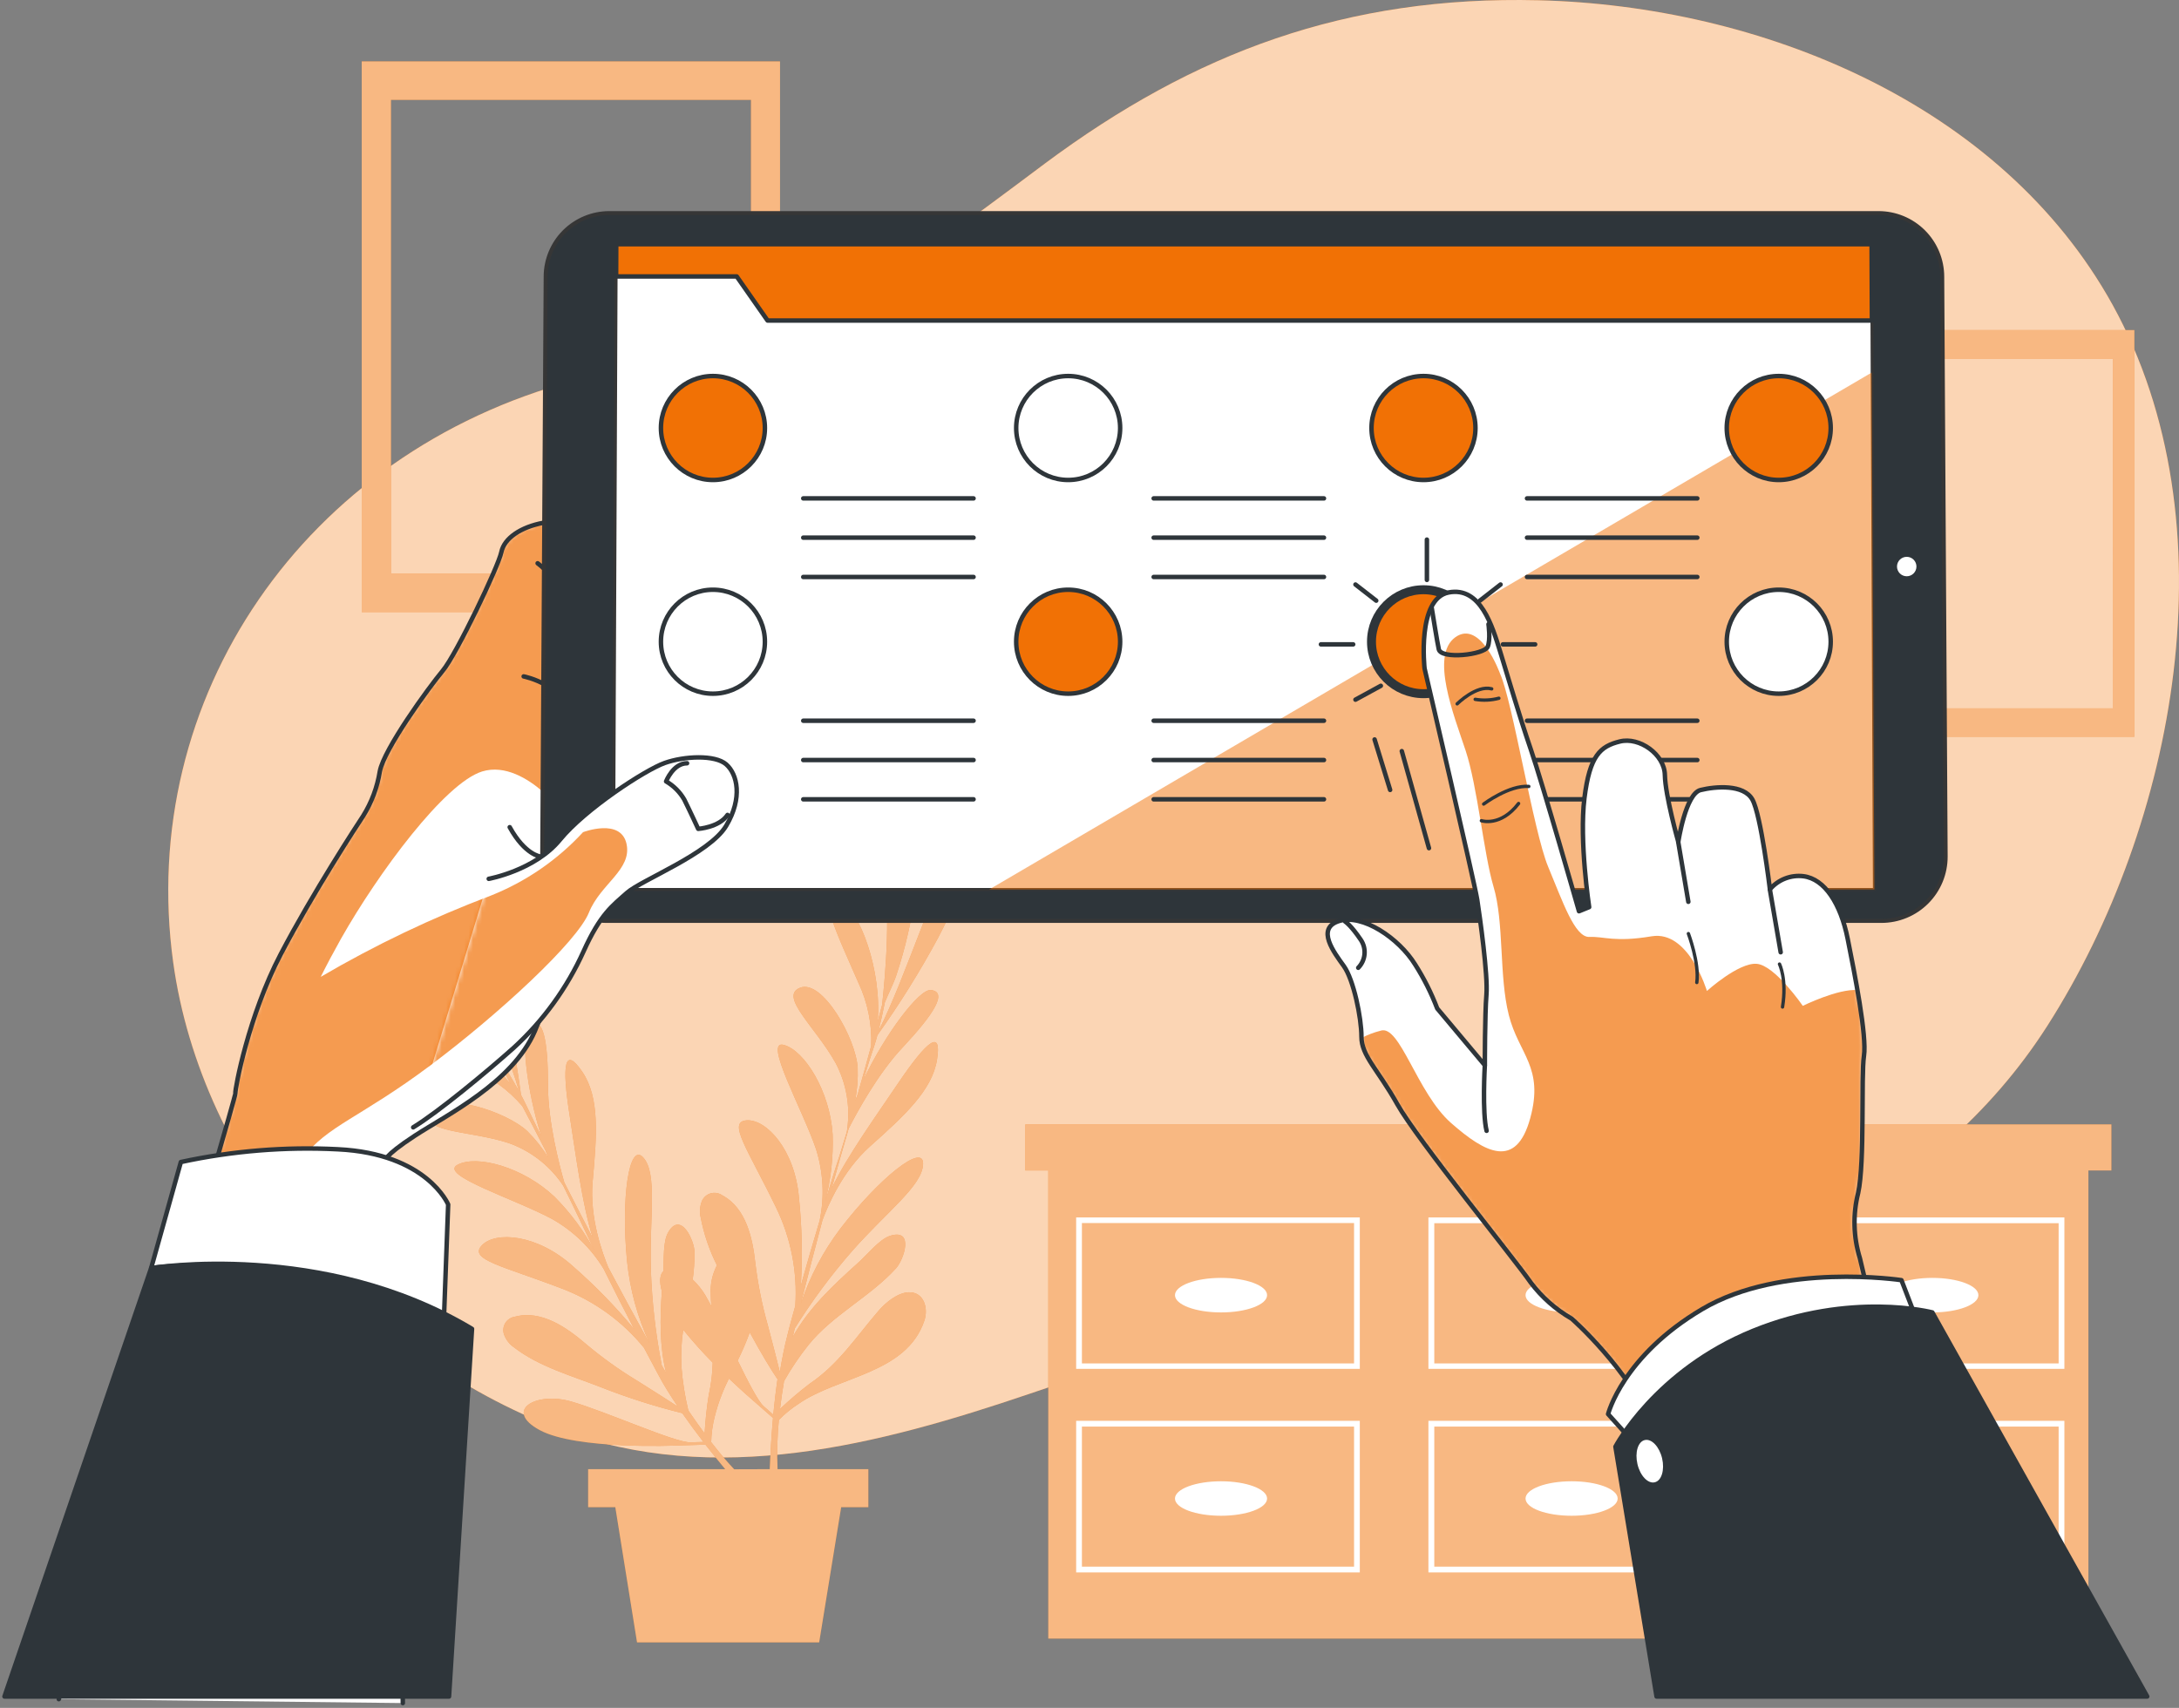 <svg xmlns="http://www.w3.org/2000/svg" width="486" height="381" viewBox="0 0 486 381" fill="none"><rect x="0" y="0" width="486" height="381" fill="#808080" stroke="none"/><path d="M456.658 228.809C485.396 183.813 498.093 116.815 471.197 68.014C446.288 23.006 392.592 1.271 343.125 0.06C300.334 -0.982 266.363 11.678 232.973 36.539C215.757 49.369 198.359 63.096 177.63 70.571C161.444 76.41 144.797 80.433 128.102 84.891C67.731 101.041 30.525 155.814 38.63 214.707C44.882 259.97 80.016 302.071 124.843 318.887C159.602 331.923 196.13 322.292 229.714 310.903C247.814 304.761 266.06 298.412 285.166 295.553C303.641 292.779 321.512 296.244 339.806 294.244C384.887 289.326 431.361 268.463 456.658 228.809Z" fill="#F17105"></path><path opacity="0.7" d="M456.658 228.809C485.396 183.813 498.093 116.815 471.197 68.014C446.288 23.006 392.592 1.271 343.125 0.06C300.334 -0.982 266.363 11.678 232.973 36.539C215.757 49.369 198.359 63.096 177.63 70.571C161.444 76.41 144.797 80.433 128.102 84.891C67.731 101.041 30.525 155.814 38.63 214.707C44.882 259.97 80.016 302.071 124.843 318.887C159.602 331.923 196.13 322.292 229.714 310.903C247.814 304.761 266.06 298.412 285.166 295.553C303.641 292.779 321.512 296.244 339.806 294.244C384.887 289.326 431.361 268.463 456.658 228.809Z" fill="white"></path><path d="M470.918 250.835H465.793H233.809H228.684V261.109H233.809V365.531H465.793V261.109H470.918V250.835Z" fill="#F17105"></path><path opacity="0.5" d="M470.918 250.835H465.793H233.809H228.684V261.109H233.809V365.531H465.793V261.109H470.918V250.835Z" fill="white"></path><path d="M240.024 305.366H303.29V271.589H240.024V305.366ZM241.308 272.837H302.006V304.155H241.308V272.837Z" fill="white"></path><path d="M318.592 305.366H381.87V271.589H318.592V305.366ZM319.9 272.873H380.61V304.155H319.9V272.873Z" fill="white"></path><path d="M397.172 271.589V305.366H460.438V271.589H397.172ZM459.154 304.155H398.456V272.873H459.154V304.155Z" fill="white"></path><path d="M240.024 350.775H303.29V316.961H240.024V350.775ZM241.308 318.245H302.006V349.49H241.308V318.245Z" fill="white"></path><path d="M318.592 350.775H381.87V316.961H318.592V350.775ZM319.9 318.245H380.61V349.49H319.9V318.245Z" fill="white"></path><path d="M397.172 350.775H460.438V316.961H397.172V350.775ZM398.456 318.245H459.154V349.49H398.456V318.245Z" fill="white"></path><path d="M272.335 292.778C278.009 292.778 282.609 291.054 282.609 288.926C282.609 286.798 278.009 285.073 272.335 285.073C266.661 285.073 262.062 286.798 262.062 288.926C262.062 291.054 266.661 292.778 272.335 292.778Z" fill="white"></path><path d="M350.528 292.778C356.202 292.778 360.802 291.054 360.802 288.926C360.802 286.798 356.202 285.073 350.528 285.073C344.854 285.073 340.254 286.798 340.254 288.926C340.254 291.054 344.854 292.778 350.528 292.778Z" fill="white"></path><path d="M430.986 292.778C436.66 292.778 441.26 291.054 441.26 288.926C441.26 286.798 436.66 285.073 430.986 285.073C425.312 285.073 420.712 286.798 420.712 288.926C420.712 291.054 425.312 292.778 430.986 292.778Z" fill="white"></path><path d="M272.335 330.445C266.665 330.445 262.062 332.166 262.062 334.298C262.062 336.43 266.665 338.138 272.335 338.138C278.005 338.138 282.609 336.418 282.609 334.298C282.609 332.178 278.005 330.445 272.335 330.445Z" fill="white"></path><path d="M350.528 330.445C344.858 330.445 340.254 332.166 340.254 334.298C340.254 336.43 344.858 338.138 350.528 338.138C356.198 338.138 360.802 336.418 360.802 334.298C360.802 332.178 356.246 330.445 350.528 330.445Z" fill="white"></path><path d="M430.986 330.445C425.316 330.445 420.724 332.166 420.724 334.298C420.724 336.43 425.316 338.138 430.986 338.138C436.656 338.138 441.26 336.418 441.26 334.298C441.26 332.178 436.668 330.445 430.986 330.445Z" fill="white"></path><path d="M200.176 241.858C195.5 248.8 188.982 257.826 185.505 265.071C186.825 260.297 188.122 255.778 189.297 251.744C191.078 248.242 195.851 239.41 201.412 233.571C208.403 226.083 211.395 221.274 207.627 220.862C205.022 220.571 197.39 230.736 192.604 240.828C193.646 237.375 194.47 234.77 195.027 233.207C195.257 232.505 195.476 231.741 195.694 230.93C200.644 224.004 205.152 216.773 209.19 209.28C216.253 196.086 218.531 183.631 213.818 188.986C209.481 193.917 201.933 218.439 195.936 229.973C196.445 227.986 196.929 225.793 197.353 223.624C198.202 221.528 199.316 219.396 199.946 217.457C200.927 214.477 201.788 211.472 202.478 208.407C203.617 203.645 204.195 198.765 204.199 193.869C204.32 188.117 202.753 182.456 199.692 177.586C198.88 176.374 193.913 168.948 192.423 172.74C192.228 173.371 192.191 174.041 192.313 174.69C193.04 181.002 195.33 186.806 196.748 192.948C198.868 202.144 197.462 217.579 196.748 224.145C196.481 225.187 196.142 226.471 195.742 227.961C196.723 216.524 191.768 202.967 187.177 200.593C181.494 197.661 187.068 209.17 191.453 219.226C193.531 223.627 194.508 228.467 194.3 233.328C193.404 236.624 192.374 240.343 191.308 244.099C191.09 244.608 190.896 245.129 190.702 245.638C191.195 243.186 191.394 240.685 191.296 238.187C190.884 231.62 183.445 218.475 178.502 220.329C173.559 222.182 181.931 229.112 186.401 237.181C188.747 241.643 189.649 246.723 188.982 251.72C188.982 252.022 188.885 252.313 188.848 252.592C188.328 254.312 187.819 255.96 187.334 257.535C186.123 261.17 185.093 264.659 184.063 268.027C185.328 263.14 185.883 258.097 185.711 253.052C185.093 243.433 179.459 234.346 174.807 233.098C170.154 231.85 179.035 247.552 182.015 256.372C183.636 261.523 183.911 267.004 182.815 272.291C181.373 277.065 180.016 281.778 178.623 286.757C179.012 280.234 178.87 273.691 178.199 267.191C177.29 256.481 170.93 249.648 166.544 249.927C162.158 250.205 166.738 256.287 173.062 269.311C176.401 276.149 177.889 283.744 177.375 291.337C176.806 293.433 176.164 295.589 175.631 297.843C174.952 300.411 174.419 303.21 173.934 306.069C173.304 303.513 172.359 299.781 171.257 295.662C169.973 291.108 169.042 286.462 168.47 281.766C167.877 276.302 166.435 269.481 161.08 266.646C160.716 266.392 160.301 266.221 159.864 266.145C159.427 266.069 158.979 266.089 158.551 266.205C158.122 266.32 157.724 266.528 157.385 266.813C157.045 267.099 156.773 267.455 156.585 267.857C156.094 269.029 155.984 270.326 156.27 271.565C156.981 275.281 158.204 278.882 159.905 282.262C158.853 284.279 158.375 286.547 158.524 288.817C158.524 289.665 158.596 290.513 158.657 291.361C158.185 290.489 157.736 289.689 157.312 288.938C156.542 287.653 155.596 286.483 154.501 285.461C154.776 283.453 154.914 281.429 154.913 279.403C154.913 276.75 151.8 269.977 148.989 274.993C147.862 277.004 148.08 280.942 147.971 283.559C147.208 284.286 146.978 285.764 147.62 288.09C147.184 294.148 147.099 300.351 148.565 306.263L147.596 304.579C146.23 297.57 145.42 290.465 145.173 283.329C144.821 271.54 146.699 261.872 143.489 258.238C140.278 254.603 138.485 267.385 139.854 281.317C140.499 287.675 142.194 293.881 144.87 299.684C141.72 294.026 138.606 288.259 135.662 282.723C134.451 279.755 131.446 271.722 132.185 263.581C133.118 253.319 133.796 244.911 129.895 239.132C125.994 233.353 125.182 237.108 127.097 249.151C128.405 257.414 129.798 268.463 132.197 276.132C129.919 271.734 127.775 267.554 125.861 263.774C124.77 259.994 122.226 250.29 122.226 242.233C122.226 231.984 121.136 226.483 118.107 228.7C115.999 230.263 117.356 242.912 120.748 253.549C119.161 250.314 117.962 247.831 117.271 246.365C116.956 245.698 116.605 244.983 116.205 244.244C115.096 235.806 113.458 227.446 111.298 219.214C107.458 204.748 100.612 194.087 100.83 201.223C101.024 207.789 112.243 230.857 115.744 243.384C114.751 241.579 113.6 239.653 112.437 237.775C111.625 235.655 110.983 233.341 110.123 231.499C108.802 228.652 107.385 225.865 105.798 223.152C103.374 218.884 100.459 214.916 97.111 211.327C93.233 206.911 88.124 203.755 82.439 202.265C81.01 201.925 72.335 199.842 73.813 203.719C74.09 204.31 74.505 204.825 75.025 205.221C79.871 209.34 85.492 212.018 90.775 215.543C98.601 220.825 108.112 233.062 112.037 238.381L113.903 241.858C106.815 232.82 93.937 226.302 88.969 227.707C82.815 229.439 94.736 234.043 104.804 238.393C109.328 240.19 113.345 243.064 116.508 246.764C118.107 249.793 119.888 253.198 121.669 256.675C121.875 257.196 122.069 257.705 122.275 258.213C120.965 256.086 119.408 254.121 117.634 252.362C112.849 247.855 98.432 243.312 96.093 248.037C93.755 252.761 104.574 252.132 113.37 254.966C118.107 256.629 122.216 259.713 125.134 263.799C125.303 264.041 125.461 264.295 125.631 264.526C126.43 266.125 127.181 267.688 127.896 269.166C129.544 272.643 131.119 275.902 132.657 279.064C130.256 274.613 127.224 270.533 123.656 266.949C116.629 260.334 106.307 257.547 102.03 259.849C97.753 262.151 114.981 267.518 123.183 271.964C127.885 274.625 131.826 278.446 134.632 283.062C136.837 287.533 139.054 291.906 141.441 296.498C137.274 291.466 132.708 286.778 127.787 282.48C119.803 275.272 110.486 274.618 107.47 277.816C104.453 281.015 111.952 282.335 125.449 287.508C132.551 290.226 138.817 294.759 143.622 300.653C144.64 302.58 145.681 304.555 146.796 306.614C148.008 308.94 149.546 311.363 151.17 313.774C148.965 312.345 145.718 310.261 142.107 308.007C138.056 305.556 134.203 302.789 130.586 299.733C126.418 296.159 120.712 292.149 114.836 293.736C114.398 293.799 113.98 293.959 113.611 294.202C113.242 294.445 112.931 294.766 112.7 295.143C112.469 295.52 112.323 295.943 112.273 296.382C112.224 296.822 112.271 297.266 112.413 297.685C112.841 298.883 113.644 299.912 114.703 300.617C120.227 304.894 127.654 306.953 134.087 309.486C139.983 311.805 146.025 313.732 152.175 315.252C153.702 317.445 155.289 319.614 156.888 321.674L154.005 321.758C150.588 321.867 135.177 314.877 127.351 312.636C119.524 310.394 112.207 314.635 120.409 319.045C128.611 323.455 150.915 322.473 150.915 322.473L157.349 322.279C158.863 324.218 160.341 326.059 161.746 327.743H131.179V336.224H137.237L142.083 366.379H182.706L187.613 336.224H193.67V327.743H173.426C173.262 324.078 173.359 320.406 173.716 316.755C175.067 315.381 176.567 314.162 178.187 313.12C187.08 306.978 202.151 306.469 206.161 294.632C207.131 291.785 206.028 288.126 202.624 288.284C200.201 288.393 197.572 290.549 196.045 292.306C190.957 298.182 187.128 304.276 180.513 308.734C178.24 310.481 176.057 312.342 173.971 314.307C174.201 312.381 174.492 310.322 174.867 308.117C176.466 305.282 178.289 302.579 180.319 300.036C185.735 293.312 193.973 289.374 199.825 282.965C201.618 281.002 203.981 273.951 198.504 275.696C196.081 276.471 193.198 280.166 191.235 281.85C185.844 286.697 180.331 291.858 176.818 298.23C176.963 297.6 177.121 297.019 177.266 296.34C181.046 290.28 185.304 284.531 189.999 279.149C197.777 270.305 205.749 264.513 205.883 259.667C206.016 254.821 195.984 262.938 187.467 274.036C183.604 279.127 180.607 284.821 178.599 290.888C180.162 284.613 181.822 278.264 183.445 272.182C184.56 269.154 187.867 261.279 193.961 255.815C201.654 248.945 207.882 243.275 208.984 236.43C210.087 229.585 206.997 231.753 200.176 241.858ZM157.155 319.784C156.004 318.221 154.804 316.525 153.52 314.647C152.755 311.462 152.245 308.221 151.994 304.954C151.838 302.174 151.968 299.385 152.381 296.631C154.449 299.192 156.645 301.646 158.96 303.985C158.905 306.407 158.608 308.818 158.075 311.182C157.622 314.031 157.314 316.902 157.155 319.784ZM163.745 327.768C162.183 326.108 160.474 324.133 158.621 321.71C158.667 319.788 158.931 317.878 159.408 316.016C160.148 313.08 161.213 310.235 162.582 307.535C165.454 310.261 167.562 312.066 167.562 312.066L172.408 316.319C172.032 320.547 171.814 324.521 171.681 327.743L163.745 327.768ZM172.469 315.58L170.3 313.677C169.088 312.587 166.908 308.371 164.533 303.513C165.546 301.468 166.444 299.369 167.223 297.225C169.791 301.986 172.069 305.706 173.414 307.68C173.026 310.309 172.723 312.987 172.469 315.58Z" fill="#F17105"></path><path opacity="0.5" d="M200.176 241.858C195.5 248.8 188.982 257.826 185.505 265.071C186.825 260.297 188.122 255.778 189.297 251.744C191.078 248.242 195.851 239.41 201.412 233.571C208.403 226.083 211.395 221.274 207.627 220.862C205.022 220.571 197.39 230.736 192.604 240.828C193.646 237.375 194.47 234.77 195.027 233.207C195.257 232.505 195.476 231.741 195.694 230.93C200.644 224.004 205.152 216.773 209.19 209.28C216.253 196.086 218.531 183.631 213.818 188.986C209.481 193.917 201.933 218.439 195.936 229.973C196.445 227.986 196.929 225.793 197.353 223.624C198.202 221.528 199.316 219.396 199.946 217.457C200.927 214.477 201.788 211.472 202.478 208.407C203.617 203.645 204.195 198.765 204.199 193.869C204.32 188.117 202.753 182.456 199.692 177.586C198.88 176.374 193.913 168.948 192.423 172.74C192.228 173.371 192.191 174.041 192.313 174.69C193.04 181.002 195.33 186.806 196.748 192.948C198.868 202.144 197.462 217.579 196.748 224.145C196.481 225.187 196.142 226.471 195.742 227.961C196.723 216.524 191.768 202.967 187.177 200.593C181.494 197.661 187.068 209.17 191.453 219.226C193.531 223.627 194.508 228.467 194.3 233.328C193.404 236.624 192.374 240.343 191.308 244.099C191.09 244.608 190.896 245.129 190.702 245.638C191.195 243.186 191.394 240.685 191.296 238.187C190.884 231.62 183.445 218.475 178.502 220.329C173.559 222.182 181.931 229.112 186.401 237.181C188.747 241.643 189.649 246.723 188.982 251.72C188.982 252.022 188.885 252.313 188.848 252.592C188.328 254.312 187.819 255.96 187.334 257.535C186.123 261.17 185.093 264.659 184.063 268.027C185.328 263.14 185.883 258.097 185.711 253.052C185.093 243.433 179.459 234.346 174.807 233.098C170.154 231.85 179.035 247.552 182.015 256.372C183.636 261.523 183.911 267.004 182.815 272.291C181.373 277.065 180.016 281.778 178.623 286.757C179.012 280.234 178.87 273.691 178.199 267.191C177.29 256.481 170.93 249.648 166.544 249.927C162.158 250.205 166.738 256.287 173.062 269.311C176.401 276.149 177.889 283.744 177.375 291.337C176.806 293.433 176.164 295.589 175.631 297.843C174.952 300.411 174.419 303.21 173.934 306.069C173.304 303.513 172.359 299.781 171.257 295.662C169.973 291.108 169.042 286.462 168.47 281.766C167.877 276.302 166.435 269.481 161.08 266.646C160.716 266.392 160.301 266.221 159.864 266.145C159.427 266.069 158.979 266.089 158.551 266.205C158.122 266.32 157.724 266.528 157.385 266.813C157.045 267.099 156.773 267.455 156.585 267.857C156.094 269.029 155.984 270.326 156.27 271.565C156.981 275.281 158.204 278.882 159.905 282.262C158.853 284.279 158.375 286.547 158.524 288.817C158.524 289.665 158.596 290.513 158.657 291.361C158.185 290.489 157.736 289.689 157.312 288.938C156.542 287.653 155.596 286.483 154.501 285.461C154.776 283.453 154.914 281.429 154.913 279.403C154.913 276.75 151.8 269.977 148.989 274.993C147.862 277.004 148.08 280.942 147.971 283.559C147.208 284.286 146.978 285.764 147.62 288.09C147.184 294.148 147.099 300.351 148.565 306.263L147.596 304.579C146.23 297.57 145.42 290.465 145.173 283.329C144.821 271.54 146.699 261.872 143.489 258.238C140.278 254.603 138.485 267.385 139.854 281.317C140.499 287.675 142.194 293.881 144.87 299.684C141.72 294.026 138.606 288.259 135.662 282.723C134.451 279.755 131.446 271.722 132.185 263.581C133.118 253.319 133.796 244.911 129.895 239.132C125.994 233.353 125.182 237.108 127.097 249.151C128.405 257.414 129.798 268.463 132.197 276.132C129.919 271.734 127.775 267.554 125.861 263.774C124.77 259.994 122.226 250.29 122.226 242.233C122.226 231.984 121.136 226.483 118.107 228.7C115.999 230.263 117.356 242.912 120.748 253.549C119.161 250.314 117.962 247.831 117.271 246.365C116.956 245.698 116.605 244.983 116.205 244.244C115.096 235.806 113.458 227.446 111.298 219.214C107.458 204.748 100.612 194.087 100.83 201.223C101.024 207.789 112.243 230.857 115.744 243.384C114.751 241.579 113.6 239.653 112.437 237.775C111.625 235.655 110.983 233.341 110.123 231.499C108.802 228.652 107.385 225.865 105.798 223.152C103.374 218.884 100.459 214.916 97.111 211.327C93.233 206.911 88.124 203.755 82.439 202.265C81.01 201.925 72.335 199.842 73.813 203.719C74.09 204.31 74.505 204.825 75.025 205.221C79.871 209.34 85.492 212.018 90.775 215.543C98.601 220.825 108.112 233.062 112.037 238.381L113.903 241.858C106.815 232.82 93.937 226.302 88.969 227.707C82.815 229.439 94.736 234.043 104.804 238.393C109.328 240.19 113.345 243.064 116.508 246.764C118.107 249.793 119.888 253.198 121.669 256.675C121.875 257.196 122.069 257.705 122.275 258.213C120.965 256.086 119.408 254.121 117.634 252.362C112.849 247.855 98.432 243.312 96.093 248.037C93.755 252.761 104.574 252.132 113.37 254.966C118.107 256.629 122.216 259.713 125.134 263.799C125.303 264.041 125.461 264.295 125.631 264.526C126.43 266.125 127.181 267.688 127.896 269.166C129.544 272.643 131.119 275.902 132.657 279.064C130.256 274.613 127.224 270.533 123.656 266.949C116.629 260.334 106.307 257.547 102.03 259.849C97.753 262.151 114.981 267.518 123.183 271.964C127.885 274.625 131.826 278.446 134.632 283.062C136.837 287.533 139.054 291.906 141.441 296.498C137.274 291.466 132.708 286.778 127.787 282.48C119.803 275.272 110.486 274.618 107.47 277.816C104.453 281.015 111.952 282.335 125.449 287.508C132.551 290.226 138.817 294.759 143.622 300.653C144.64 302.58 145.681 304.555 146.796 306.614C148.008 308.94 149.546 311.363 151.17 313.774C148.965 312.345 145.718 310.261 142.107 308.007C138.056 305.556 134.203 302.789 130.586 299.733C126.418 296.159 120.712 292.149 114.836 293.736C114.398 293.799 113.98 293.959 113.611 294.202C113.242 294.445 112.931 294.766 112.7 295.143C112.469 295.52 112.323 295.943 112.273 296.382C112.224 296.822 112.271 297.266 112.413 297.685C112.841 298.883 113.644 299.912 114.703 300.617C120.227 304.894 127.654 306.953 134.087 309.486C139.983 311.805 146.025 313.732 152.175 315.252C153.702 317.445 155.289 319.614 156.888 321.674L154.005 321.758C150.588 321.867 135.177 314.877 127.351 312.636C119.524 310.394 112.207 314.635 120.409 319.045C128.611 323.455 150.915 322.473 150.915 322.473L157.349 322.279C158.863 324.218 160.341 326.059 161.746 327.743H131.179V336.224H137.237L142.083 366.379H182.706L187.613 336.224H193.67V327.743H173.426C173.262 324.078 173.359 320.406 173.716 316.755C175.067 315.381 176.567 314.162 178.187 313.12C187.08 306.978 202.151 306.469 206.161 294.632C207.131 291.785 206.028 288.126 202.624 288.284C200.201 288.393 197.572 290.549 196.045 292.306C190.957 298.182 187.128 304.276 180.513 308.734C178.24 310.481 176.057 312.342 173.971 314.307C174.201 312.381 174.492 310.322 174.867 308.117C176.466 305.282 178.289 302.579 180.319 300.036C185.735 293.312 193.973 289.374 199.825 282.965C201.618 281.002 203.981 273.951 198.504 275.696C196.081 276.471 193.198 280.166 191.235 281.85C185.844 286.697 180.331 291.858 176.818 298.23C176.963 297.6 177.121 297.019 177.266 296.34C181.046 290.28 185.304 284.531 189.999 279.149C197.777 270.305 205.749 264.513 205.883 259.667C206.016 254.821 195.984 262.938 187.467 274.036C183.604 279.127 180.607 284.821 178.599 290.888C180.162 284.613 181.822 278.264 183.445 272.182C184.56 269.154 187.867 261.279 193.961 255.815C201.654 248.945 207.882 243.275 208.984 236.43C210.087 229.585 206.997 231.753 200.176 241.858ZM157.155 319.784C156.004 318.221 154.804 316.525 153.52 314.647C152.755 311.462 152.245 308.221 151.994 304.954C151.838 302.174 151.968 299.385 152.381 296.631C154.449 299.192 156.645 301.646 158.96 303.985C158.905 306.407 158.608 308.818 158.075 311.182C157.622 314.031 157.314 316.902 157.155 319.784ZM163.745 327.768C162.183 326.108 160.474 324.133 158.621 321.71C158.667 319.788 158.931 317.878 159.408 316.016C160.148 313.08 161.213 310.235 162.582 307.535C165.454 310.261 167.562 312.066 167.562 312.066L172.408 316.319C172.032 320.547 171.814 324.521 171.681 327.743L163.745 327.768ZM172.469 315.58L170.3 313.677C169.088 312.587 166.908 308.371 164.533 303.513C165.546 301.468 166.444 299.369 167.223 297.225C169.791 301.986 172.069 305.706 173.414 307.68C173.026 310.309 172.723 312.987 172.469 315.58Z" fill="white"></path><path d="M80.683 13.701V136.551H173.971V13.701H80.683ZM167.501 127.985H87.201V22.279H167.501V127.985Z" fill="#F17105"></path><path opacity="0.5" d="M80.683 13.701V136.551H173.971V13.701H80.683ZM167.501 127.985H87.201V22.279H167.501V127.985Z" fill="white"></path><path d="M407.131 73.636V164.356H476.043V73.636H407.131ZM471.233 158.019H411.977V80.021H471.27L471.233 158.019Z" fill="#F17105"></path><path opacity="0.5" d="M407.131 73.636V164.356H476.043V73.636H407.131ZM471.233 158.019H411.977V80.021H471.27L471.233 158.019Z" fill="white"></path><path d="M13.115 379.052C16.593 367.276 52.611 244.862 52.49 243.941C52.369 243.021 55.434 226.58 62.607 212.878C69.779 199.175 79.738 183.91 80.986 182.044C82.885 179.004 84.153 175.613 84.717 172.073C85.65 167.094 95.621 153.379 98.734 149.648C101.848 145.916 111.189 126.289 111.819 123.176C112.449 120.062 116.169 117.566 121.16 116.633C126.152 115.7 132.997 114.768 132.997 114.768C134.264 116.258 135.027 118.111 135.178 120.062C135.178 122.861 123.959 189.822 123.341 201.041C122.723 212.26 124.274 218.475 119.294 230.009C114.315 241.543 99.667 248.691 92.507 253.367C85.347 258.044 85.892 259.013 85.892 259.013C85.892 259.013 89.939 371.116 89.842 379.924" fill="white"></path><mask id="mask0_218_9825" style="mask-type:luminance" maskUnits="userSpaceOnUse" x="13" y="114" width="123" height="266"><path d="M13.115 379.052C16.593 367.276 52.611 244.862 52.49 243.941C52.369 243.021 55.434 226.58 62.607 212.878C69.779 199.175 79.738 183.91 80.986 182.044C82.885 179.004 84.153 175.613 84.717 172.073C85.65 167.094 95.621 153.379 98.734 149.648C101.848 145.916 111.189 126.289 111.819 123.176C112.449 120.062 116.169 117.566 121.16 116.633C126.152 115.7 132.997 114.768 132.997 114.768C134.264 116.258 135.027 118.111 135.178 120.062C135.178 122.861 123.959 189.822 123.341 201.041C122.723 212.26 124.274 218.475 119.294 230.009C114.315 241.543 99.667 248.691 92.507 253.367C85.347 258.044 85.892 259.013 85.892 259.013C85.892 259.013 89.939 371.116 89.842 379.924" fill="white"></path></mask><g mask="url(#mask0_218_9825)"><g style="mix-blend-mode:multiply" opacity="0.7"><path d="M139.733 188.223C138.437 182.42 130.041 185.642 130.041 185.642C124.323 191.847 117.284 196.687 109.444 199.805C96.322 204.767 83.641 210.826 71.536 217.918C72.917 215.143 74.419 212.345 76.043 209.437C84.414 194.632 99.219 174.678 107.542 172.097C112.679 170.522 117.804 173.782 121.003 176.544L121.366 116.573H121.16C116.169 117.506 112.437 120.001 111.819 123.115C111.201 126.229 101.848 145.844 98.734 149.587C95.621 153.331 85.65 167.033 84.717 172.013C84.153 175.553 82.885 178.943 80.986 181.984C79.774 183.849 69.767 199.103 62.607 212.817C55.446 226.532 52.369 242.948 52.49 243.881C52.575 244.559 38.715 294.765 29.907 326.362C37.176 312.066 48.48 288.938 55.349 271.843C58.051 271.577 63.285 264.259 67.622 258.298C72.771 251.223 80.489 249.284 95.948 237.702C111.407 226.12 128.768 210.019 131.349 203.585C133.93 197.152 141.017 194.014 139.733 188.223Z" fill="#F17105"></path></g></g><path d="M13.115 379.052C16.593 367.276 52.611 244.862 52.49 243.941C52.369 243.021 55.434 226.58 62.607 212.878C69.779 199.175 79.738 183.91 80.986 182.044C82.885 179.004 84.153 175.613 84.717 172.073C85.65 167.094 95.621 153.379 98.734 149.648C101.848 145.916 111.189 126.289 111.819 123.176C112.449 120.062 116.169 117.566 121.16 116.633C126.152 115.7 132.997 114.768 132.997 114.768C134.264 116.258 135.027 118.111 135.178 120.062C135.178 122.861 123.959 189.822 123.341 201.041C122.723 212.26 124.274 218.475 119.294 230.009C114.315 241.543 99.667 248.691 92.507 253.367C85.347 258.044 85.892 259.013 85.892 259.013C85.892 259.013 89.939 371.116 89.842 379.924" stroke="#2E353A" stroke-linecap="round" stroke-linejoin="round"></path><path d="M120.53 191.07C120.53 191.07 117.113 190.755 113.685 184.528" stroke="#2E353A" stroke-linecap="round" stroke-linejoin="round"></path><path d="M116.799 150.896C116.799 150.896 126.491 152.761 127.702 160.854" stroke="#2E353A" stroke-linecap="round" stroke-linejoin="round"></path><path d="M119.912 125.659C122.056 127.291 123.83 129.357 125.119 131.723C126.407 134.089 127.18 136.7 127.387 139.386" stroke="#2E353A" stroke-linecap="round" stroke-linejoin="round"></path><path d="M433.966 191.094L433.203 61.739C433.2 57.969 431.7 54.354 429.033 51.689C426.366 49.024 422.75 47.528 418.98 47.528H135.904C132.135 47.528 128.521 49.025 125.856 51.69C123.19 54.355 121.693 57.97 121.693 61.739L120.918 191.094C120.916 192.98 121.286 194.848 122.007 196.59C122.728 198.333 123.786 199.916 125.119 201.25C126.453 202.583 128.036 203.641 129.778 204.361C131.521 205.082 133.389 205.453 135.274 205.451H419.61C421.495 205.453 423.363 205.082 425.106 204.361C426.848 203.641 428.431 202.583 429.765 201.25C431.098 199.916 432.156 198.333 432.877 196.59C433.598 194.848 433.968 192.98 433.966 191.094Z" fill="#2E353A" stroke="#363636" stroke-width="0.869" stroke-linecap="round" stroke-linejoin="round"></path><path d="M418.059 198.424L417.441 54.482H137.443L136.837 198.424H418.059Z" fill="white" stroke="#363636" stroke-width="0.652" stroke-linecap="round" stroke-linejoin="round"></path><path d="M417.441 54.482H137.443L137.419 61.666H164.315L171.196 71.504H417.513L417.441 54.482Z" fill="#F17105" stroke="#2E353A" stroke-linecap="round" stroke-linejoin="round"></path><g style="mix-blend-mode:multiply" opacity="0.5"><path d="M417.441 83.122L220.627 198.424H418.059L417.441 83.122Z" fill="#F17105"></path></g><path d="M427.441 126.414C427.456 125.216 426.498 124.232 425.3 124.217C424.102 124.201 423.118 125.16 423.103 126.358C423.087 127.555 424.046 128.539 425.244 128.555C426.442 128.57 427.425 127.611 427.441 126.414Z" fill="white"></path><path d="M159.008 107.074C165.412 107.074 170.603 101.883 170.603 95.48C170.603 89.077 165.412 83.886 159.008 83.886C152.605 83.886 147.414 89.077 147.414 95.48C147.414 101.883 152.605 107.074 159.008 107.074Z" fill="#F17105" stroke="#2E353A" stroke-linecap="round" stroke-linejoin="round"></path><path d="M159.008 154.748C165.412 154.748 170.603 149.557 170.603 143.154C170.603 136.75 165.412 131.559 159.008 131.559C152.605 131.559 147.414 136.75 147.414 143.154C147.414 149.557 152.605 154.748 159.008 154.748Z" fill="white" stroke="#2E353A" stroke-linecap="round" stroke-linejoin="round"></path><path d="M238.243 107.074C244.646 107.074 249.837 101.883 249.837 95.48C249.837 89.077 244.646 83.886 238.243 83.886C231.839 83.886 226.648 89.077 226.648 95.48C226.648 101.883 231.839 107.074 238.243 107.074Z" fill="white" stroke="#2E353A" stroke-linecap="round" stroke-linejoin="round"></path><path d="M238.243 154.748C244.646 154.748 249.837 149.557 249.837 143.154C249.837 136.75 244.646 131.559 238.243 131.559C231.839 131.559 226.648 136.75 226.648 143.154C226.648 149.557 231.839 154.748 238.243 154.748Z" fill="#F17105" stroke="#2E353A" stroke-linecap="round" stroke-linejoin="round"></path><path d="M317.489 107.074C323.893 107.074 329.084 101.883 329.084 95.48C329.084 89.077 323.893 83.886 317.489 83.886C311.086 83.886 305.895 89.077 305.895 95.48C305.895 101.883 311.086 107.074 317.489 107.074Z" fill="#F17105" stroke="#2E353A" stroke-linecap="round" stroke-linejoin="round"></path><path d="M317.489 154.748C323.893 154.748 329.084 149.557 329.084 143.154C329.084 136.75 323.893 131.559 317.489 131.559C311.086 131.559 305.895 136.75 305.895 143.154C305.895 149.557 311.086 154.748 317.489 154.748Z" fill="#F17105" stroke="#2E353A" stroke-width="2" stroke-linecap="round" stroke-linejoin="round"></path><path d="M396.724 107.074C403.127 107.074 408.318 101.883 408.318 95.48C408.318 89.077 403.127 83.886 396.724 83.886C390.32 83.886 385.129 89.077 385.129 95.48C385.129 101.883 390.32 107.074 396.724 107.074Z" fill="#F17105" stroke="#2E353A" stroke-linecap="round" stroke-linejoin="round"></path><path d="M396.724 154.748C403.127 154.748 408.318 149.557 408.318 143.154C408.318 136.75 403.127 131.559 396.724 131.559C390.32 131.559 385.129 136.75 385.129 143.154C385.129 149.557 390.32 154.748 396.724 154.748Z" fill="white" stroke="#2E353A" stroke-linecap="round" stroke-linejoin="round"></path><path d="M179.156 111.182H217.138" stroke="#2E353A" stroke-linecap="round" stroke-linejoin="round"></path><path d="M179.156 119.941H217.138" stroke="#2E353A" stroke-linecap="round" stroke-linejoin="round"></path><path d="M179.156 128.713H217.138" stroke="#2E353A" stroke-linecap="round" stroke-linejoin="round"></path><path d="M257.312 111.182H295.294" stroke="#2E353A" stroke-linecap="round" stroke-linejoin="round"></path><path d="M257.312 119.941H295.294" stroke="#2E353A" stroke-linecap="round" stroke-linejoin="round"></path><path d="M257.312 128.713H295.294" stroke="#2E353A" stroke-linecap="round" stroke-linejoin="round"></path><path d="M340.581 111.182H378.563" stroke="#2E353A" stroke-linecap="round" stroke-linejoin="round"></path><path d="M340.581 119.941H378.563" stroke="#2E353A" stroke-linecap="round" stroke-linejoin="round"></path><path d="M340.581 128.713H378.563" stroke="#2E353A" stroke-linecap="round" stroke-linejoin="round"></path><path d="M179.156 160.782H217.138" stroke="#2E353A" stroke-linecap="round" stroke-linejoin="round"></path><path d="M179.156 169.553H217.138" stroke="#2E353A" stroke-linecap="round" stroke-linejoin="round"></path><path d="M179.156 178.313H217.138" stroke="#2E353A" stroke-linecap="round" stroke-linejoin="round"></path><path d="M257.312 160.782H295.294" stroke="#2E353A" stroke-linecap="round" stroke-linejoin="round"></path><path d="M257.312 169.553H295.294" stroke="#2E353A" stroke-linecap="round" stroke-linejoin="round"></path><path d="M257.312 178.313H295.294" stroke="#2E353A" stroke-linecap="round" stroke-linejoin="round"></path><path d="M340.581 160.782H378.563" stroke="#2E353A" stroke-linecap="round" stroke-linejoin="round"></path><path d="M340.581 169.553H378.563" stroke="#2E353A" stroke-linecap="round" stroke-linejoin="round"></path><path d="M340.581 178.313H378.563" stroke="#2E353A" stroke-linecap="round" stroke-linejoin="round"></path><path d="M294.616 143.748H301.812" stroke="#2E353A" stroke-linecap="round" stroke-linejoin="round"></path><path d="M318.253 129.367V120.377" stroke="#2E353A" stroke-linecap="round" stroke-linejoin="round"></path><path d="M302.321 130.396L306.95 133.995" stroke="#2E353A" stroke-linecap="round" stroke-linejoin="round"></path><path d="M307.979 152.992L302.321 156.081" stroke="#2E353A" stroke-linecap="round" stroke-linejoin="round"></path><path d="M342.399 143.748H335.202" stroke="#2E353A" stroke-linecap="round" stroke-linejoin="round"></path><path d="M334.682 130.396L330.065 133.995" stroke="#2E353A" stroke-linecap="round" stroke-linejoin="round"></path><path d="M312.655 167.566L318.713 189.204" stroke="#2E353A" stroke-linecap="round" stroke-linejoin="round"></path><path d="M306.586 164.962L310.051 176.217" stroke="#2E353A" stroke-linecap="round" stroke-linejoin="round"></path><path d="M455.883 371.032C455.883 371.032 427.109 317.966 423.014 308.662C418.919 299.357 415.829 284.698 414.824 280.675C413.369 275.955 413.235 270.927 414.436 266.137C415.951 259.352 415.054 239.992 415.733 235.546C416.411 231.099 413.661 217.191 412.098 209.401C410.535 201.61 406.997 196.074 402.224 195.468C400.836 195.302 399.428 195.481 398.126 195.991C396.824 196.5 395.668 197.324 394.761 198.388C394.761 198.388 392.774 181.802 390.848 178.361C388.921 174.92 382.646 175.417 379.29 176.241C375.934 177.065 374.322 187.799 374.322 187.799C374.322 187.799 371.415 177.489 371.33 172.885C371.245 168.281 365.648 164.319 361.286 165.41C356.925 166.5 354.574 168.499 353.387 178.046C352.2 187.593 354.441 202.362 354.441 202.362L352.175 203.282C352.175 203.282 344.01 174.69 341.417 167.142C338.824 159.594 336.329 150.956 334.584 145.335C332.839 139.713 330.247 130.796 323.111 132.165C315.975 133.534 317.731 149.127 317.731 149.127C317.731 149.127 328.89 196.91 329.471 200.678C330.053 204.445 331.894 217.53 331.531 221.892C331.167 226.253 331.18 237.642 331.18 237.642L320.554 224.969C319.245 221.54 317.593 218.252 315.623 215.155C311.989 209.292 303.908 203.828 298.662 205.463C293.416 207.099 297.559 212.502 299.728 215.519C301.897 218.536 303.653 227.004 303.653 231.269C303.653 235.533 307.288 238.538 311.674 246.365C316.06 254.191 338.073 281.233 341.405 286.103C343.872 289.376 346.975 292.116 350.528 294.16C350.528 294.16 363.249 305.245 369.185 319.081C375.122 332.917 393.331 372.643 393.331 372.643" fill="white"></path><mask id="mask1_218_9825" style="mask-type:luminance" maskUnits="userSpaceOnUse" x="296" y="132" width="160" height="241"><path d="M455.883 371.032C455.883 371.032 427.109 317.966 423.014 308.662C418.919 299.357 415.829 284.698 414.824 280.675C413.369 275.955 413.235 270.927 414.436 266.137C415.951 259.352 415.054 239.992 415.733 235.546C416.411 231.099 413.661 217.191 412.098 209.401C410.535 201.61 406.997 196.074 402.224 195.468C400.836 195.302 399.428 195.481 398.126 195.991C396.824 196.5 395.668 197.324 394.761 198.388C394.761 198.388 392.774 181.802 390.848 178.361C388.921 174.92 382.646 175.417 379.29 176.241C375.934 177.065 374.322 187.799 374.322 187.799C374.322 187.799 371.415 177.489 371.33 172.885C371.245 168.281 365.648 164.319 361.286 165.41C356.925 166.5 354.574 168.499 353.387 178.046C352.2 187.593 354.441 202.362 354.441 202.362L352.175 203.282C352.175 203.282 344.01 174.69 341.417 167.142C338.824 159.594 336.329 150.956 334.584 145.335C332.839 139.713 330.247 130.796 323.111 132.165C315.975 133.534 317.731 149.127 317.731 149.127C317.731 149.127 328.89 196.91 329.471 200.678C330.053 204.445 331.894 217.53 331.531 221.892C331.167 226.253 331.18 237.642 331.18 237.642L320.554 224.969C319.245 221.54 317.593 218.252 315.623 215.155C311.989 209.292 303.908 203.828 298.662 205.463C293.416 207.099 297.559 212.502 299.728 215.519C301.897 218.536 303.653 227.004 303.653 231.269C303.653 235.533 307.288 238.538 311.674 246.365C316.06 254.191 338.073 281.233 341.405 286.103C343.872 289.376 346.975 292.116 350.528 294.16C350.528 294.16 363.249 305.245 369.185 319.081C375.122 332.917 393.331 372.643 393.331 372.643" fill="white"></path></mask><g mask="url(#mask1_218_9825)"><g style="mix-blend-mode:multiply" opacity="0.7"><path d="M412.316 358.407C418.265 352.956 419.743 308.916 418.992 292.524C418.992 292.391 418.992 292.233 418.992 292.088C416.872 286.612 415.224 282.166 414.848 280.675C413.394 275.956 413.26 270.928 414.461 266.137C415.975 259.352 415.078 239.992 415.757 235.546C416.157 232.917 415.345 226.932 414.303 220.874C409.99 220.498 402.091 224.387 402.091 224.387C402.091 224.387 395.864 215.325 391.805 215.01C387.746 214.695 380.707 221.068 380.707 221.068C380.707 221.068 376.673 207.474 368.386 208.868C360.099 210.261 357.773 208.868 354.502 209.013C351.231 209.158 348.577 201.199 345.306 193.384C342.035 185.57 337.346 156.348 334.572 150.29C334.572 150.29 330.223 138.102 324.589 142.161C318.955 146.219 324.25 159.485 326.891 167.445C329.532 175.405 330.949 190.525 333.094 197.734C335.517 205.766 334.305 217.7 336.523 226.447C338.74 235.194 344.434 238.029 341.296 249.466C338.158 260.903 331.301 257.256 323.656 250.532C316.011 243.808 312.231 228.41 307.906 229.936C306.407 230.316 304.959 230.873 303.593 231.596C303.69 235.788 307.228 238.865 311.613 246.522C315.999 254.179 338.073 281.233 341.405 286.103C343.872 289.376 346.975 292.116 350.528 294.16C350.528 294.16 363.249 305.245 369.186 319.081C370.252 321.565 371.948 325.236 374.032 329.597C376.455 331.536 371.318 322.328 372.578 323.854C380.974 333.704 406.38 363.871 412.316 358.407Z" fill="#F17105"></path></g></g><path d="M455.883 371.032C455.883 371.032 427.109 317.966 423.014 308.662C418.919 299.357 415.829 284.698 414.824 280.675C413.369 275.955 413.235 270.927 414.436 266.137C415.951 259.352 415.054 239.992 415.733 235.546C416.411 231.099 413.661 217.191 412.098 209.401C410.535 201.61 406.997 196.074 402.224 195.468C400.836 195.302 399.428 195.481 398.126 195.991C396.824 196.5 395.668 197.324 394.761 198.388C394.761 198.388 392.774 181.802 390.848 178.361C388.921 174.92 382.646 175.417 379.29 176.241C375.934 177.065 374.322 187.799 374.322 187.799C374.322 187.799 371.415 177.489 371.33 172.885C371.245 168.281 365.648 164.319 361.286 165.41C356.925 166.5 354.574 168.499 353.387 178.046C352.2 187.593 354.441 202.362 354.441 202.362L352.175 203.282C352.175 203.282 344.01 174.69 341.417 167.142C338.824 159.594 336.329 150.956 334.584 145.335C332.839 139.713 330.247 130.796 323.111 132.165C315.975 133.534 317.731 149.127 317.731 149.127C317.731 149.127 328.89 196.91 329.471 200.678C330.053 204.445 331.894 217.53 331.531 221.892C331.167 226.253 331.18 237.642 331.18 237.642L320.554 224.969C319.245 221.54 317.593 218.252 315.623 215.155C311.989 209.292 303.908 203.828 298.662 205.463C293.416 207.099 297.559 212.502 299.728 215.519C301.897 218.536 303.653 227.004 303.653 231.269C303.653 235.533 307.288 238.538 311.674 246.365C316.06 254.191 338.073 281.233 341.405 286.103C343.872 289.376 346.975 292.116 350.528 294.16C350.528 294.16 363.249 305.245 369.185 319.081C375.122 332.917 393.331 372.643 393.331 372.643" stroke="#2E353A" stroke-linecap="round" stroke-linejoin="round"></path><path d="M319.331 135.63C319.331 135.63 320.651 143.82 320.906 144.85C321.475 147.164 331.046 146.062 331.81 144.281C332.488 142.693 331.991 139.253 331.991 139.253" stroke="#2E353A" stroke-linecap="round" stroke-linejoin="round"></path><path d="M302.939 215.894C303.734 215.086 304.228 214.028 304.336 212.898C304.444 211.769 304.16 210.636 303.532 209.691C301.279 206.335 300.019 205.584 300.019 205.584" stroke="#2E353A" stroke-linecap="round" stroke-linejoin="round"></path><path d="M330.404 183.086C330.404 183.086 334.681 184.516 338.703 179.245" stroke="#2E353A" stroke-width="0.75" stroke-linecap="round" stroke-linejoin="round"></path><path d="M330.913 179.367C330.913 179.367 336.62 175.09 340.981 175.441" stroke="#2E353A" stroke-width="0.75" stroke-linecap="round" stroke-linejoin="round"></path><path d="M325.001 157.014C325.001 157.014 329.277 152.749 332.706 153.67" stroke="#2E353A" stroke-width="0.75" stroke-linecap="round" stroke-linejoin="round"></path><path d="M329.023 156.008C330.781 156.304 332.582 156.221 334.305 155.766" stroke="#2E353A" stroke-width="0.75" stroke-linecap="round" stroke-linejoin="round"></path><path d="M374.31 187.835L376.564 201.174" stroke="#2E353A" stroke-linecap="round" stroke-linejoin="round"></path><path d="M394.749 198.424L397.16 212.429" stroke="#2E353A" stroke-linecap="round" stroke-linejoin="round"></path><path d="M331.168 237.726C331.168 237.726 330.562 248.206 331.567 252.265" stroke="#2E353A" stroke-linecap="round" stroke-linejoin="round"></path><path d="M376.576 208.274C376.576 208.274 379.06 214.853 378.454 219.178" stroke="#2E353A" stroke-width="0.75" stroke-linecap="round" stroke-linejoin="round"></path><path d="M396.894 215.071C396.894 215.071 398.578 218.463 397.572 224.642" stroke="#2E353A" stroke-width="0.75" stroke-linecap="round" stroke-linejoin="round"></path><path d="M109.008 196.05C109.008 196.05 119.294 194.184 124.892 187.339C130.489 180.493 143.888 171.758 148.25 170.207C152.611 168.657 159.469 168.33 161.965 170.51C164.46 172.691 165.696 177.986 161.965 184.225C158.233 190.464 143.016 196.328 139.842 199.163C136.668 201.998 133.93 203.84 130.15 212.248C126.47 220.393 121.174 227.705 114.581 233.74C108.657 239.035 97.765 248.073 92.156 251.489" fill="white"></path><mask id="mask2_218_9825" style="mask-type:luminance" maskUnits="userSpaceOnUse" x="92" y="168" width="73" height="84"><path d="M109.008 196.05C109.008 196.05 119.294 194.184 124.892 187.339C130.489 180.493 143.888 171.758 148.25 170.207C152.611 168.657 159.469 168.33 161.965 170.51C164.46 172.691 165.696 177.986 161.965 184.225C158.233 190.464 143.016 196.328 139.842 199.163C136.668 201.998 133.93 203.84 130.15 212.248C126.47 220.393 121.174 227.705 114.581 233.74C108.657 239.035 97.765 248.073 92.156 251.489" fill="white"></path></mask><g mask="url(#mask2_218_9825)"><g style="mix-blend-mode:multiply" opacity="0.7"><path d="M139.733 188.223C138.437 182.42 130.041 185.642 130.041 185.642C124.323 191.847 117.284 196.687 109.444 199.805C96.322 204.767 83.641 210.826 71.536 217.918C72.917 215.143 74.419 212.345 76.043 209.437C84.414 194.632 99.219 174.678 107.542 172.098C112.679 170.523 117.804 173.782 121.003 176.544L121.366 116.573H121.16C116.169 117.506 112.437 120.002 111.819 123.115C111.201 126.229 101.848 145.844 98.734 149.587C95.621 153.331 85.65 167.033 84.717 172.013C84.153 175.553 82.885 178.943 80.986 181.984C79.774 183.849 69.767 199.103 62.607 212.817C55.446 226.532 52.369 242.948 52.49 243.881C52.575 244.559 38.715 294.765 29.907 326.362C37.176 312.066 48.48 288.938 55.349 271.843C58.051 271.577 63.285 264.259 67.622 258.298C72.771 251.223 80.489 249.284 95.948 237.702C111.407 226.12 128.768 210.019 131.349 203.585C133.93 197.152 141.017 194.014 139.733 188.223Z" fill="#F17105"></path></g></g><path d="M109.008 196.05C109.008 196.05 119.294 194.184 124.892 187.339C130.489 180.493 143.888 171.758 148.25 170.207C152.611 168.657 159.469 168.33 161.965 170.51C164.46 172.691 165.696 177.986 161.965 184.225C158.233 190.464 143.016 196.328 139.842 199.163C136.668 201.998 133.93 203.84 130.15 212.248C126.47 220.393 121.174 227.705 114.581 233.74C108.657 239.035 97.765 248.073 92.156 251.489" stroke="#2E353A" stroke-linecap="round" stroke-linejoin="round"></path><path d="M162.268 181.79C160.402 184.588 155.725 184.903 155.725 184.903C155.725 184.903 153.859 180.857 152.612 178.361C151.64 176.682 150.244 175.286 148.565 174.315C148.565 174.315 150.128 170.268 153.242 170.268" stroke="#2E353A" stroke-linecap="round" stroke-linejoin="round"></path><path d="M40.339 259.231C51.833 256.741 63.606 255.784 75.352 256.384C95.233 257.341 99.958 268.693 99.958 268.693L99.013 294.244C99.013 294.244 88.606 286.672 66.835 283.837C45.064 281.002 33.712 282.892 33.712 282.892L40.339 259.231Z" fill="white" stroke="#2E353A" stroke-linecap="round" stroke-linejoin="round"></path><path d="M100.152 378.458L105.277 296.449C72.153 276.568 33.711 282.892 33.711 282.892L1 378.458H100.152Z" fill="#2E353A" stroke="#2E353A" stroke-linecap="round" stroke-linejoin="round"></path><path d="M358.669 315.459C358.669 315.459 361.904 302.544 379.665 292.04C397.426 281.536 424.092 285.582 424.092 285.582L428.127 296.074C428.127 296.074 406.319 295.274 390.169 304.155C374.02 313.036 365.939 323.54 365.939 323.54L358.669 315.459Z" fill="white" stroke="#2E353A" stroke-linecap="round" stroke-linejoin="round"></path><path d="M478.914 378.458L430.986 292.779C430.986 292.779 412.813 288.005 391.005 296.886C369.198 305.766 360.305 322.728 360.305 322.728L369.476 378.458H478.914Z" fill="#2E353A" stroke="#2E353A" stroke-linecap="round" stroke-linejoin="round"></path><path d="M370.712 325.32C371.318 327.925 370.591 330.324 369.064 330.675C367.538 331.027 365.817 329.209 365.212 326.605C364.606 324 365.333 321.601 366.847 321.25C368.362 320.898 370.094 322.715 370.712 325.32Z" fill="white"></path></svg>